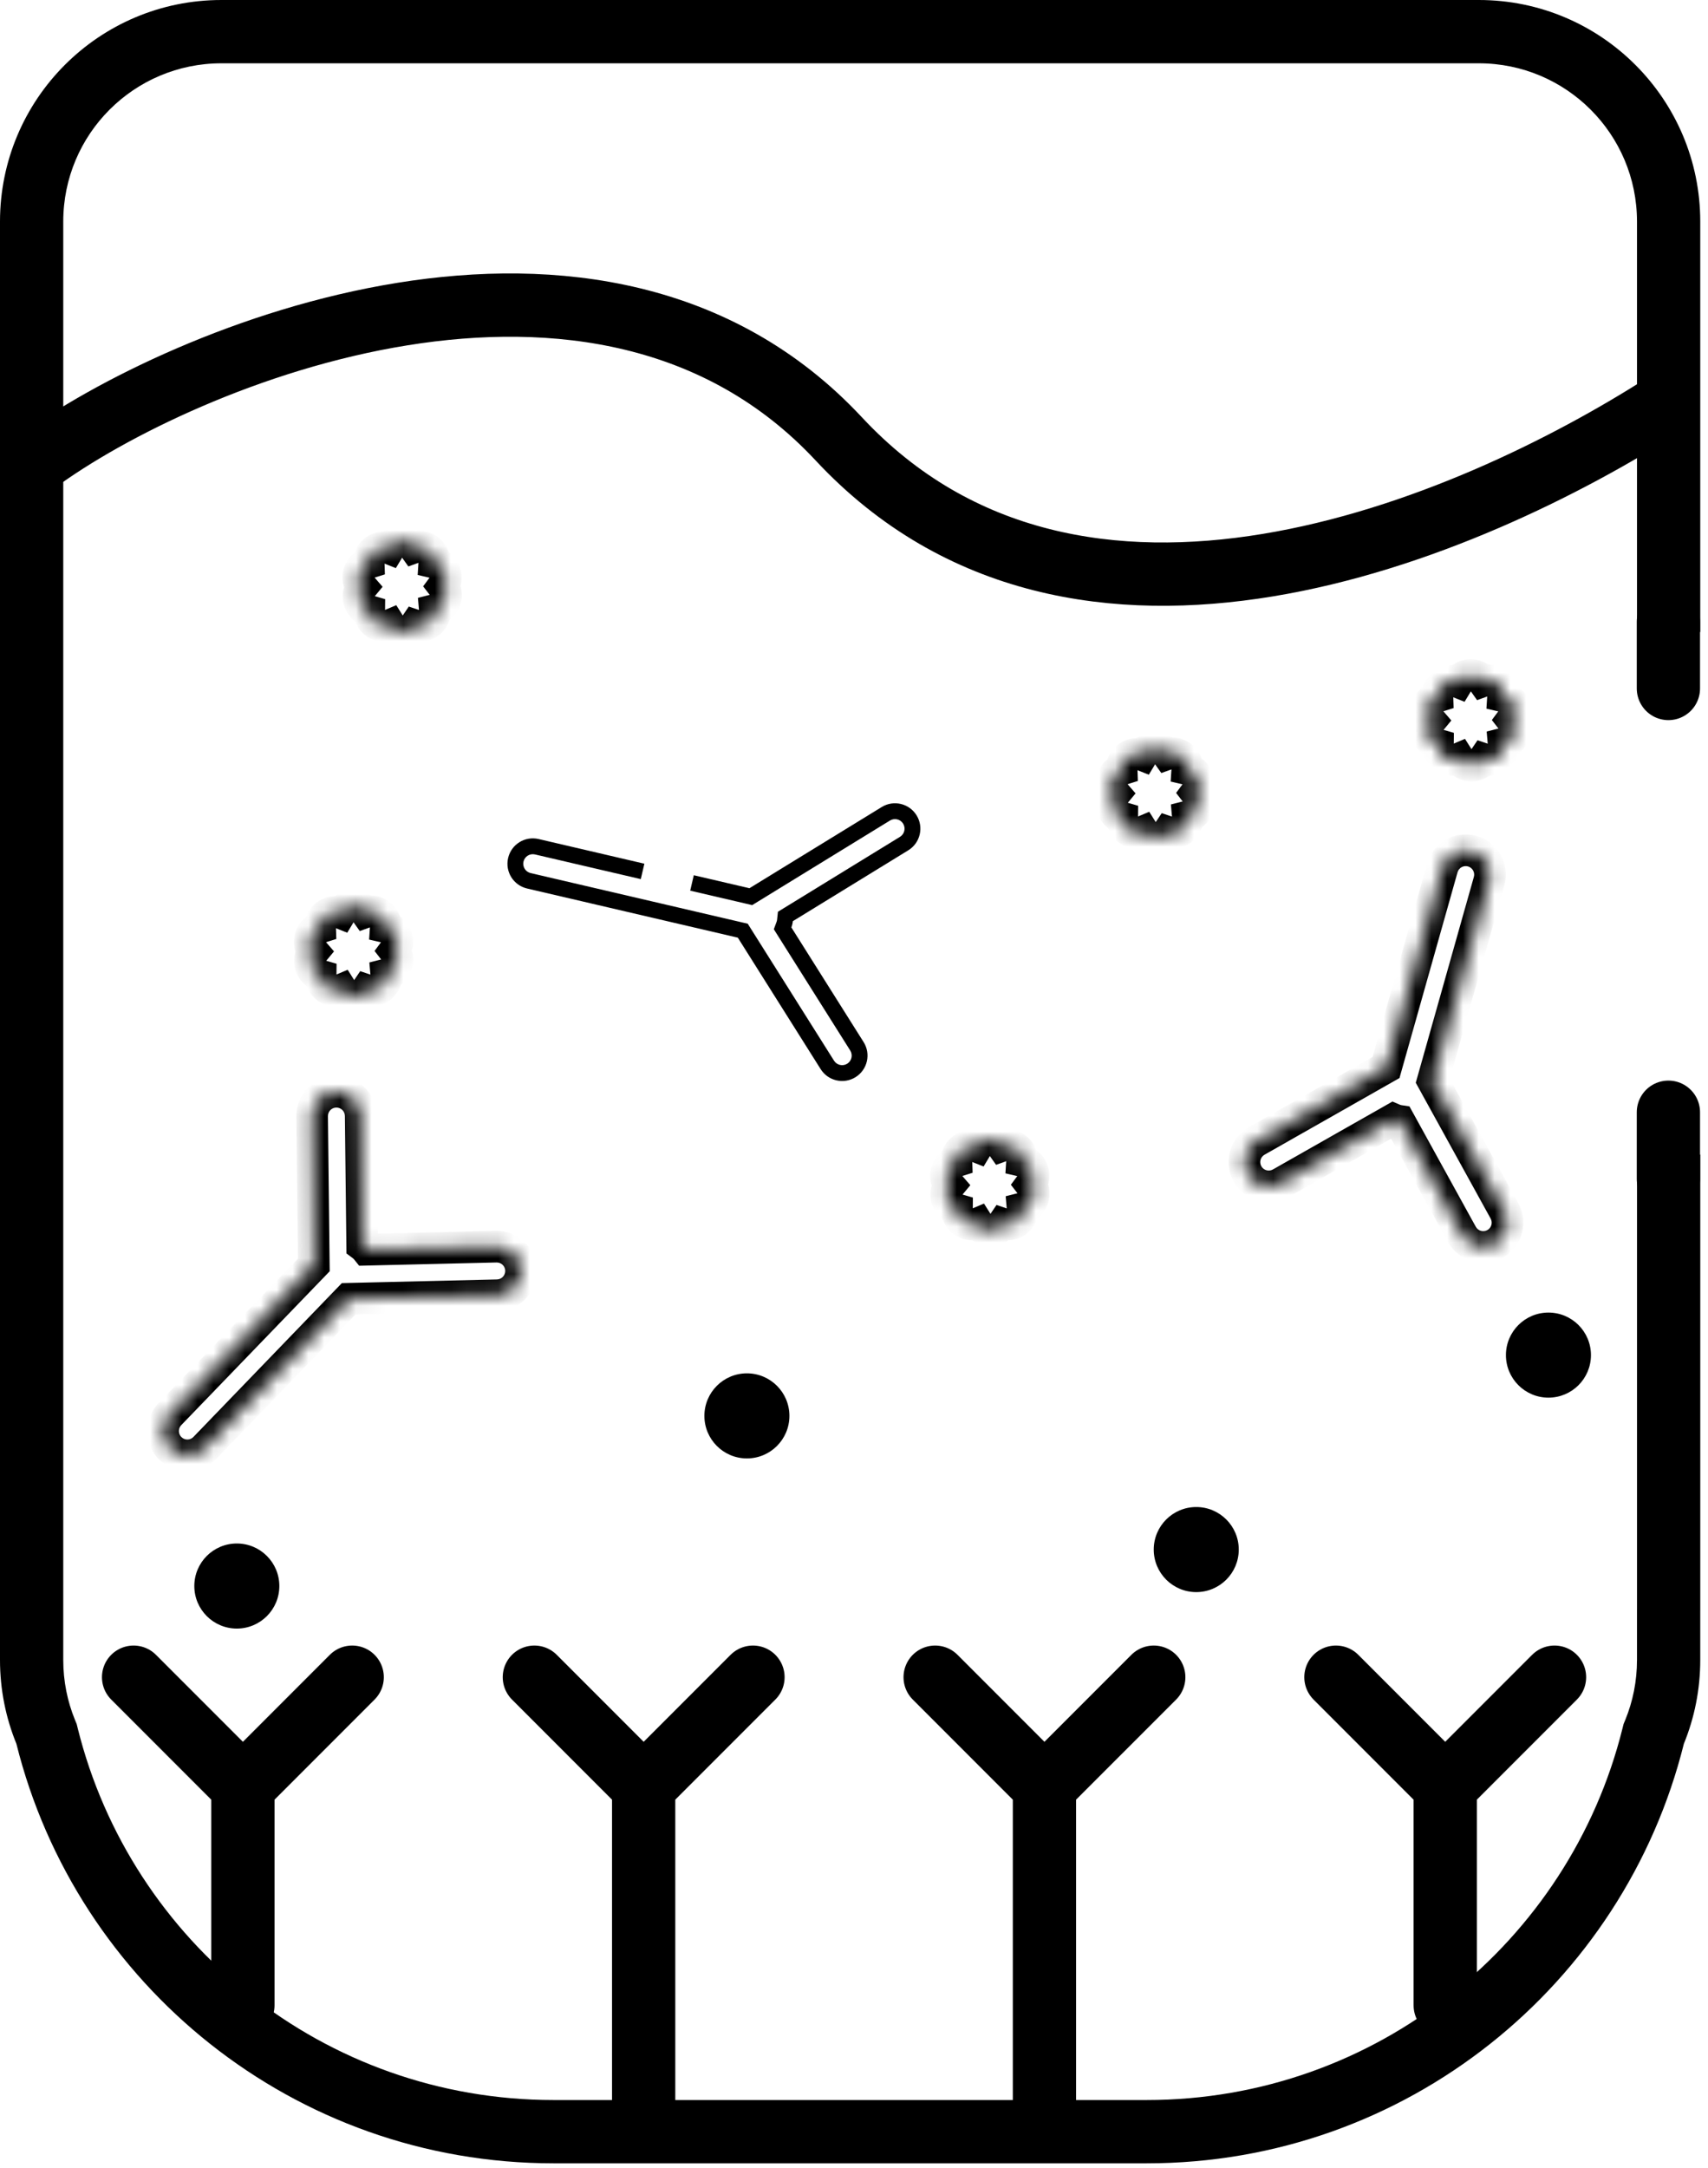 <svg width="100%" style="" viewBox="0 0 108 137" fill="none" xmlns="http://www.w3.org/2000/svg">
<path fill-rule="evenodd" clip-rule="evenodd" d="M4.918 109.216L4.849 108.936L4.739 108.668C4.264 107.507 4 106.232 4 104.885V14C4 8.477 8.477 4 14 4H93.51C99.033 4 103.51 8.477 103.51 14L103.51 39.933H107.51V14C107.51 6.268 101.242 0 93.51 0H14C6.268 0 0 6.268 0 14V104.885C0 106.76 0.368 108.549 1.037 110.183C4.831 125.41 18.598 136.692 35 136.692H72.511C88.913 136.692 102.68 125.41 106.474 110.182C107.142 108.548 107.51 106.76 107.51 104.885V101.762L107.511 101.692V72.954H103.511V101.692L103.51 101.755V101.762V104.885C103.51 106.232 103.247 107.506 102.772 108.668L102.662 108.935L102.592 109.215C99.232 122.703 87.033 132.692 72.511 132.692H35C20.478 132.692 8.279 122.703 4.918 109.216Z" fill="currentColor"/>
<path d="M105.496 74.502V70.278" stroke="currentColor" stroke-width="4" stroke-linecap="round"/>
<path d="M105.496 43.502V39.278" stroke="currentColor" stroke-width="4" stroke-linecap="round"/>
<path d="M2.296 29.208C11.51 22.444 37.892 11.498 53.038 27.732C68.186 43.966 92.8 33.512 105.296 25.518" stroke="currentColor" stroke-width="4" stroke-linecap="round"/>
<path d="M15.359 126.709V112.886M15.359 112.886L8.447 105.975M15.359 112.886L22.27 105.975" stroke="currentColor" stroke-width="4" stroke-linecap="round"/>
<path d="M40.7 133.778V112.886M40.7 112.886L33.789 105.975M40.7 112.886L47.612 105.975" stroke="currentColor" stroke-width="4" stroke-linecap="round"/>
<path d="M66.042 133.778V112.886M66.042 112.886L59.131 105.975M66.042 112.886L72.954 105.975" stroke="currentColor" stroke-width="4" stroke-linecap="round"/>
<path d="M91.384 126.709V112.886M91.384 112.886L84.473 105.975M91.384 112.886L98.295 105.975" stroke="currentColor" stroke-width="4" stroke-linecap="round"/>
<mask id="path-9-inside-1_550_143" fill="currentColor">
<path fill-rule="evenodd" clip-rule="evenodd" d="M21.255 68.982C22.103 68.972 22.798 69.652 22.808 70.5L22.901 78.695C22.952 78.733 23.001 78.774 23.047 78.819C23.096 78.866 23.14 78.915 23.181 78.966L31.375 78.771C32.222 78.751 32.926 79.422 32.946 80.27C32.967 81.118 32.295 81.822 31.448 81.842L22.049 82.065L12.951 91.488C12.362 92.098 11.39 92.115 10.78 91.526C10.17 90.937 10.152 89.965 10.742 89.355L19.844 79.927L19.736 70.535C19.727 69.687 20.406 68.992 21.255 68.982Z"/>
</mask>
<path d="M22.808 70.5L23.808 70.489L23.808 70.489L22.808 70.5ZM21.255 68.982L21.266 69.982L21.255 68.982ZM22.901 78.695L21.901 78.706L21.907 79.199L22.301 79.495L22.901 78.695ZM23.181 78.966L22.4 79.591L22.71 79.977L23.204 79.965L23.181 78.966ZM31.375 78.771L31.351 77.771L31.351 77.771L31.375 78.771ZM32.946 80.27L31.947 80.293L31.947 80.293L32.946 80.27ZM31.448 81.842L31.471 82.841L31.471 82.841L31.448 81.842ZM22.049 82.065L22.025 81.065L21.615 81.075L21.329 81.371L22.049 82.065ZM19.844 79.927L20.563 80.621L20.848 80.326L20.843 79.915L19.844 79.927ZM19.736 70.535L20.736 70.524L20.736 70.524L19.736 70.535ZM23.808 70.489C23.792 69.088 22.644 67.966 21.243 67.982L21.266 69.982C21.562 69.979 21.805 70.216 21.808 70.512L23.808 70.489ZM23.901 78.683L23.808 70.489L21.808 70.512L21.901 78.706L23.901 78.683ZM23.742 78.1C23.666 78.026 23.585 77.958 23.502 77.895L22.301 79.495C22.319 79.508 22.336 79.523 22.353 79.539L23.742 78.1ZM23.961 78.34C23.894 78.256 23.821 78.176 23.742 78.1L22.353 79.539C22.37 79.556 22.386 79.573 22.4 79.591L23.961 78.34ZM31.351 77.771L23.157 77.966L23.204 79.965L31.398 79.771L31.351 77.771ZM33.946 80.246C33.913 78.846 32.751 77.738 31.351 77.771L31.398 79.771C31.694 79.763 31.94 79.998 31.947 80.293L33.946 80.246ZM31.471 82.841C32.871 82.808 33.979 81.646 33.946 80.246L31.947 80.293C31.954 80.589 31.72 80.835 31.424 80.842L31.471 82.841ZM22.073 83.065L31.471 82.841L31.424 80.842L22.025 81.065L22.073 83.065ZM13.671 92.183L22.768 82.76L21.329 81.371L12.232 90.794L13.671 92.183ZM10.085 92.246C11.093 93.219 12.698 93.19 13.671 92.183L12.232 90.794C12.027 91.007 11.687 91.013 11.474 90.807L10.085 92.246ZM10.022 88.66C9.049 89.668 9.078 91.273 10.085 92.246L11.474 90.807C11.261 90.601 11.255 90.262 11.461 90.049L10.022 88.66ZM19.124 79.232L10.022 88.66L11.461 90.049L20.563 80.621L19.124 79.232ZM18.736 70.547L18.844 79.938L20.843 79.915L20.736 70.524L18.736 70.547ZM21.243 67.982C19.843 67.998 18.72 69.146 18.736 70.547L20.736 70.524C20.733 70.228 20.97 69.985 21.266 69.982L21.243 67.982Z" fill="currentColor" mask="url(#path-9-inside-1_550_143)"/>
<mask id="path-11-inside-2_550_143" fill="currentColor">
<path fill-rule="evenodd" clip-rule="evenodd" d="M94.529 78.602C93.786 79.011 92.852 78.741 92.442 77.999L88.484 70.823C88.422 70.813 88.359 70.799 88.297 70.782C88.232 70.764 88.17 70.742 88.11 70.716L80.983 74.763C80.245 75.182 79.308 74.923 78.889 74.186C78.47 73.448 78.728 72.51 79.466 72.092L87.641 67.45L91.201 54.845C91.431 54.029 92.28 53.554 93.096 53.784C93.912 54.015 94.387 54.863 94.157 55.679L90.596 68.291L95.132 76.515C95.541 77.258 95.271 78.192 94.529 78.602Z"/>
</mask>
<path d="M92.442 77.999L93.318 77.516L92.442 77.999ZM94.529 78.602L95.012 79.477L95.012 79.477L94.529 78.602ZM88.484 70.823L89.36 70.34L89.122 69.908L88.635 69.834L88.484 70.823ZM88.11 70.716L88.502 69.796L88.047 69.602L87.616 69.847L88.11 70.716ZM80.983 74.763L81.476 75.632L81.476 75.632L80.983 74.763ZM78.889 74.186L78.019 74.679L78.019 74.679L78.889 74.186ZM79.466 72.092L78.972 71.222L78.972 71.222L79.466 72.092ZM87.641 67.45L88.135 68.32L88.492 68.117L88.604 67.722L87.641 67.45ZM90.596 68.291L89.633 68.019L89.522 68.415L89.72 68.774L90.596 68.291ZM95.132 76.515L96.007 76.032L96.007 76.032L95.132 76.515ZM91.566 78.482C92.243 79.708 93.785 80.154 95.012 79.477L94.046 77.726C93.787 77.869 93.461 77.775 93.318 77.516L91.566 78.482ZM87.609 71.305L91.566 78.482L93.318 77.516L89.36 70.34L87.609 71.305ZM88.025 71.744C88.127 71.773 88.23 71.795 88.333 71.811L88.635 69.834C88.613 69.831 88.591 69.826 88.568 69.82L88.025 71.744ZM87.718 71.636C87.817 71.678 87.919 71.715 88.025 71.744L88.568 69.82C88.545 69.813 88.523 69.805 88.502 69.796L87.718 71.636ZM81.476 75.632L88.604 71.586L87.616 69.847L80.489 73.893L81.476 75.632ZM78.019 74.679C78.71 75.897 80.258 76.324 81.476 75.632L80.489 73.893C80.231 74.039 79.904 73.949 79.758 73.692L78.019 74.679ZM78.972 71.222C77.754 71.913 77.328 73.461 78.019 74.679L79.758 73.692C79.612 73.434 79.702 73.107 79.96 72.961L78.972 71.222ZM87.148 66.58L78.972 71.222L79.96 72.961L88.135 68.32L87.148 66.58ZM90.238 54.573L86.679 67.178L88.604 67.722L92.163 55.117L90.238 54.573ZM93.368 52.822C92.02 52.441 90.619 53.225 90.238 54.573L92.163 55.117C92.243 54.832 92.54 54.666 92.824 54.746L93.368 52.822ZM95.119 55.951C95.5 54.603 94.716 53.202 93.368 52.822L92.824 54.746C93.109 54.827 93.275 55.123 93.195 55.408L95.119 55.951ZM91.558 68.563L95.119 55.951L93.195 55.408L89.633 68.019L91.558 68.563ZM96.007 76.032L91.471 67.808L89.72 68.774L94.256 76.998L96.007 76.032ZM95.012 79.477C96.238 78.801 96.684 77.259 96.007 76.032L94.256 76.998C94.399 77.257 94.305 77.583 94.046 77.726L95.012 79.477Z" fill="currentColor" mask="url(#path-11-inside-2_550_143)"/>
<mask id="path-13-inside-3_550_143" fill="currentColor">
<path fill-rule="evenodd" clip-rule="evenodd" d="M60.477 73.375C60.456 72.714 61.146 72.214 61.775 72.464C62.123 71.884 62.976 71.864 63.36 72.404C63.982 72.179 64.671 72.682 64.628 73.357C65.287 73.509 65.569 74.314 65.174 74.845C65.581 75.368 65.316 76.179 64.66 76.346C64.719 77.019 64.041 77.537 63.413 77.326C63.042 77.874 62.189 77.872 61.828 77.3C61.205 77.564 60.503 77.079 60.51 76.418C59.874 76.233 59.612 75.422 60.044 74.901C59.601 74.391 59.845 73.573 60.477 73.375Z"/>
</mask>
<path d="M60.477 73.375L60.776 74.33L61.5 74.102L61.476 73.344L60.477 73.375ZM61.775 72.464L61.405 73.393L62.194 73.707L62.632 72.979L61.775 72.464ZM63.36 72.404L62.545 72.983L62.985 73.602L63.699 73.345L63.36 72.404ZM64.628 73.357L63.63 73.292L63.575 74.139L64.402 74.331L64.628 73.357ZM65.174 74.845L64.372 74.249L63.919 74.859L64.385 75.459L65.174 74.845ZM64.66 76.346L64.414 75.377L63.591 75.586L63.664 76.432L64.66 76.346ZM63.413 77.326L63.732 76.378L63.012 76.136L62.586 76.765L63.413 77.326ZM61.828 77.3L62.673 76.766L62.219 76.048L61.437 76.38L61.828 77.3ZM60.51 76.418L61.51 76.428L61.517 75.669L60.788 75.457L60.51 76.418ZM60.044 74.901L60.813 75.54L61.356 74.887L60.799 74.246L60.044 74.901ZM61.476 73.344C61.477 73.359 61.472 73.375 61.467 73.385C61.465 73.389 61.463 73.391 61.462 73.392C61.461 73.393 61.461 73.393 61.461 73.393C61.461 73.393 61.46 73.394 61.458 73.395C61.456 73.395 61.453 73.397 61.447 73.398C61.433 73.4 61.416 73.398 61.405 73.393L62.144 71.535C60.835 71.014 59.434 72.039 59.477 73.407L61.476 73.344ZM62.632 72.979C62.625 72.99 62.613 73.001 62.601 73.008C62.596 73.011 62.592 73.013 62.59 73.013C62.588 73.014 62.587 73.014 62.587 73.014C62.587 73.014 62.586 73.014 62.585 73.013C62.584 73.013 62.581 73.013 62.577 73.01C62.567 73.006 62.554 72.996 62.545 72.983L64.175 71.825C63.381 70.708 61.645 70.74 60.918 71.948L62.632 72.979ZM63.699 73.345C63.684 73.35 63.668 73.351 63.657 73.349C63.652 73.348 63.65 73.347 63.648 73.346C63.647 73.346 63.647 73.346 63.647 73.346C63.647 73.345 63.646 73.345 63.645 73.343C63.644 73.342 63.641 73.338 63.638 73.333C63.632 73.32 63.629 73.304 63.63 73.292L65.626 73.421C65.717 72.014 64.308 70.999 63.02 71.463L63.699 73.345ZM64.402 74.331C64.39 74.328 64.375 74.32 64.365 74.311C64.361 74.307 64.358 74.303 64.357 74.302C64.356 74.3 64.356 74.299 64.356 74.299C64.356 74.299 64.356 74.298 64.355 74.297C64.355 74.296 64.355 74.293 64.356 74.288C64.357 74.277 64.362 74.262 64.372 74.249L65.978 75.441C66.794 74.342 66.227 72.701 64.853 72.382L64.402 74.331ZM64.385 75.459C64.375 75.447 64.37 75.431 64.368 75.42C64.367 75.415 64.368 75.413 64.368 75.411C64.368 75.41 64.368 75.41 64.368 75.41C64.368 75.41 64.368 75.409 64.369 75.407C64.371 75.405 64.373 75.402 64.377 75.398C64.387 75.388 64.402 75.38 64.414 75.377L64.907 77.315C66.273 76.967 66.805 75.313 65.964 74.232L64.385 75.459ZM63.664 76.432C63.663 76.42 63.666 76.404 63.672 76.391C63.674 76.385 63.676 76.382 63.678 76.38C63.679 76.379 63.68 76.378 63.68 76.378C63.68 76.378 63.68 76.378 63.681 76.377C63.683 76.377 63.685 76.376 63.69 76.375C63.701 76.373 63.717 76.373 63.732 76.378L63.095 78.274C64.393 78.71 65.778 77.664 65.656 76.26L63.664 76.432ZM62.586 76.765C62.595 76.751 62.608 76.742 62.618 76.737C62.622 76.734 62.625 76.734 62.626 76.734C62.627 76.733 62.628 76.733 62.628 76.733C62.628 76.733 62.629 76.733 62.631 76.734C62.633 76.734 62.636 76.735 62.642 76.738C62.654 76.745 62.666 76.756 62.673 76.766L60.982 77.834C61.735 79.027 63.472 79.021 64.241 77.887L62.586 76.765ZM61.437 76.38C61.449 76.375 61.465 76.373 61.479 76.374C61.485 76.375 61.489 76.376 61.491 76.377C61.493 76.378 61.493 76.378 61.493 76.378C61.493 76.378 61.494 76.379 61.495 76.379C61.496 76.38 61.498 76.383 61.5 76.387C61.505 76.397 61.51 76.412 61.51 76.428L59.51 76.407C59.496 77.777 60.92 78.771 62.218 78.221L61.437 76.38ZM60.788 75.457C60.803 75.462 60.817 75.471 60.825 75.479C60.828 75.482 60.83 75.484 60.83 75.486C60.831 75.487 60.831 75.487 60.831 75.487C60.831 75.487 60.831 75.488 60.831 75.49C60.832 75.492 60.832 75.496 60.831 75.502C60.828 75.516 60.821 75.531 60.813 75.54L59.275 74.263C58.374 75.347 58.916 76.997 60.231 77.378L60.788 75.457ZM60.799 74.246C60.807 74.255 60.815 74.27 60.817 74.284C60.818 74.29 60.818 74.294 60.818 74.296C60.818 74.298 60.818 74.299 60.818 74.299C60.818 74.299 60.818 74.299 60.817 74.3C60.817 74.301 60.815 74.304 60.812 74.307C60.804 74.316 60.791 74.325 60.776 74.33L60.178 72.421C58.871 72.831 58.364 74.493 59.289 75.557L60.799 74.246Z" fill="currentColor" mask="url(#path-13-inside-3_550_143)"/>
<mask id="path-15-inside-4_550_143" fill="currentColor">
<path fill-rule="evenodd" clip-rule="evenodd" d="M23.313 35.565C23.292 34.904 23.983 34.404 24.611 34.654C24.96 34.074 25.813 34.054 26.196 34.594C26.819 34.369 27.508 34.872 27.464 35.547C28.123 35.699 28.405 36.504 28.011 37.035C28.417 37.558 28.152 38.369 27.497 38.536C27.555 39.209 26.877 39.727 26.25 39.516C25.878 40.064 25.025 40.062 24.664 39.49C24.041 39.754 23.34 39.269 23.346 38.608C22.711 38.423 22.448 37.612 22.881 37.092C22.437 36.581 22.681 35.763 23.313 35.565Z"/>
</mask>
<path d="M23.313 35.565L23.612 36.52L24.337 36.292L24.313 35.533L23.313 35.565ZM24.611 34.654L24.241 35.583L25.03 35.897L25.468 35.169L24.611 34.654ZM26.196 34.594L25.381 35.173L25.821 35.792L26.535 35.535L26.196 34.594ZM27.464 35.547L26.466 35.482L26.411 36.329L27.238 36.521L27.464 35.547ZM28.011 37.035L27.208 36.439L26.755 37.049L27.221 37.649L28.011 37.035ZM27.497 38.536L27.25 37.567L26.427 37.776L26.5 38.622L27.497 38.536ZM26.25 39.516L26.569 38.568L25.849 38.326L25.422 38.955L26.25 39.516ZM24.664 39.49L25.509 38.956L25.056 38.238L24.274 38.57L24.664 39.49ZM23.346 38.608L24.346 38.618L24.354 37.859L23.625 37.647L23.346 38.608ZM22.881 37.092L23.65 37.73L24.193 37.077L23.636 36.436L22.881 37.092ZM24.313 35.533C24.313 35.549 24.309 35.565 24.304 35.575C24.301 35.579 24.299 35.581 24.299 35.582C24.298 35.583 24.297 35.583 24.297 35.583C24.297 35.583 24.297 35.584 24.295 35.585C24.293 35.586 24.289 35.587 24.283 35.588C24.269 35.59 24.253 35.588 24.241 35.583L24.981 33.725C23.671 33.204 22.27 34.229 22.314 35.597L24.313 35.533ZM25.468 35.169C25.462 35.18 25.45 35.191 25.437 35.198C25.432 35.201 25.428 35.203 25.426 35.203C25.424 35.204 25.423 35.204 25.423 35.204C25.423 35.204 25.423 35.204 25.422 35.203C25.42 35.203 25.418 35.202 25.413 35.2C25.403 35.196 25.39 35.186 25.381 35.173L27.011 34.015C26.218 32.898 24.481 32.93 23.754 34.139L25.468 35.169ZM26.535 35.535C26.521 35.54 26.505 35.541 26.494 35.539C26.489 35.538 26.486 35.537 26.485 35.536C26.484 35.536 26.483 35.535 26.483 35.535C26.483 35.535 26.483 35.535 26.481 35.533C26.48 35.532 26.477 35.528 26.475 35.523C26.469 35.51 26.465 35.494 26.466 35.482L28.462 35.611C28.553 34.204 27.145 33.188 25.857 33.653L26.535 35.535ZM27.238 36.521C27.226 36.518 27.212 36.51 27.201 36.501C27.197 36.496 27.195 36.493 27.194 36.492C27.192 36.49 27.192 36.489 27.192 36.489C27.192 36.489 27.192 36.488 27.192 36.487C27.192 36.486 27.191 36.483 27.192 36.478C27.193 36.467 27.199 36.452 27.208 36.439L28.814 37.631C29.63 36.532 29.063 34.891 27.69 34.572L27.238 36.521ZM27.221 37.649C27.212 37.636 27.206 37.621 27.204 37.61C27.204 37.605 27.204 37.602 27.204 37.601C27.204 37.6 27.204 37.6 27.204 37.6C27.204 37.599 27.205 37.599 27.206 37.597C27.207 37.595 27.209 37.592 27.213 37.588C27.224 37.578 27.238 37.57 27.25 37.567L27.743 39.505C29.11 39.157 29.641 37.503 28.801 36.422L27.221 37.649ZM26.5 38.622C26.499 38.61 26.502 38.594 26.508 38.581C26.511 38.575 26.513 38.572 26.514 38.571C26.515 38.569 26.516 38.568 26.516 38.568C26.516 38.568 26.517 38.568 26.518 38.567C26.519 38.567 26.522 38.566 26.526 38.565C26.537 38.563 26.553 38.563 26.569 38.568L25.931 40.464C27.229 40.9 28.615 39.854 28.493 38.45L26.5 38.622ZM25.422 38.955C25.431 38.941 25.444 38.931 25.454 38.927C25.458 38.925 25.461 38.924 25.462 38.923C25.463 38.923 25.464 38.923 25.464 38.923C25.464 38.923 25.465 38.923 25.467 38.924C25.469 38.924 25.473 38.925 25.478 38.928C25.491 38.935 25.503 38.946 25.509 38.956L23.818 40.024C24.571 41.217 26.308 41.211 27.078 40.077L25.422 38.955ZM24.274 38.57C24.285 38.565 24.301 38.562 24.316 38.564C24.321 38.565 24.325 38.566 24.327 38.567C24.329 38.568 24.33 38.568 24.33 38.568C24.33 38.568 24.33 38.568 24.331 38.569C24.332 38.57 24.334 38.572 24.336 38.577C24.342 38.587 24.346 38.602 24.346 38.618L22.346 38.597C22.332 39.967 23.756 40.961 25.054 40.411L24.274 38.57ZM23.625 37.647C23.64 37.651 23.653 37.66 23.661 37.669C23.665 37.672 23.666 37.674 23.667 37.675C23.667 37.676 23.667 37.677 23.668 37.677C23.668 37.677 23.668 37.678 23.668 37.68C23.668 37.682 23.668 37.686 23.667 37.692C23.665 37.706 23.658 37.721 23.65 37.73L22.111 36.453C21.211 37.537 21.753 39.187 23.068 39.568L23.625 37.647ZM23.636 36.436C23.644 36.445 23.651 36.46 23.654 36.474C23.655 36.48 23.655 36.484 23.655 36.486C23.655 36.488 23.654 36.489 23.654 36.489C23.654 36.489 23.654 36.489 23.654 36.49C23.653 36.491 23.651 36.494 23.648 36.497C23.641 36.505 23.627 36.515 23.612 36.52L23.014 34.611C21.707 35.021 21.201 36.683 22.126 37.747L23.636 36.436Z" fill="currentColor" mask="url(#path-15-inside-4_550_143)"/>
<mask id="path-17-inside-5_550_143" fill="currentColor">
<path fill-rule="evenodd" clip-rule="evenodd" d="M20.241 58.603C20.22 57.941 20.911 57.441 21.539 57.691C21.888 57.112 22.741 57.092 23.124 57.632C23.747 57.407 24.436 57.909 24.392 58.584C25.051 58.737 25.334 59.541 24.939 60.073C25.345 60.596 25.08 61.407 24.425 61.574C24.483 62.247 23.805 62.764 23.178 62.554C22.806 63.101 21.953 63.1 21.592 62.528C20.969 62.792 20.268 62.307 20.274 61.645C19.639 61.461 19.377 60.649 19.809 60.129C19.365 59.618 19.61 58.801 20.241 58.603Z"/>
</mask>
<path d="M20.241 58.603L20.541 59.557L21.265 59.33L21.241 58.571L20.241 58.603ZM21.539 57.691L21.169 58.621L21.958 58.935L22.396 58.207L21.539 57.691ZM23.124 57.632L22.309 58.211L22.749 58.83L23.464 58.572L23.124 57.632ZM24.392 58.584L23.395 58.52L23.34 59.367L24.167 59.558L24.392 58.584ZM24.939 60.073L24.136 59.477L23.683 60.087L24.15 60.687L24.939 60.073ZM24.425 61.574L24.178 60.604L23.355 60.814L23.429 61.66L24.425 61.574ZM23.178 62.554L23.497 61.606L22.777 61.364L22.351 61.992L23.178 62.554ZM21.592 62.528L22.438 61.994L21.984 61.276L21.202 61.607L21.592 62.528ZM20.274 61.645L21.274 61.655L21.282 60.896L20.553 60.685L20.274 61.645ZM19.809 60.129L20.578 60.768L21.121 60.115L20.564 59.473L19.809 60.129ZM21.241 58.571C21.241 58.587 21.237 58.602 21.232 58.612C21.23 58.617 21.228 58.619 21.227 58.62C21.226 58.621 21.226 58.621 21.226 58.621C21.226 58.621 21.225 58.621 21.223 58.622C21.221 58.623 21.217 58.624 21.211 58.625C21.197 58.627 21.181 58.625 21.169 58.621L21.909 56.762C20.599 56.241 19.198 57.266 19.242 58.635L21.241 58.571ZM22.396 58.207C22.39 58.218 22.378 58.229 22.366 58.236C22.36 58.239 22.357 58.24 22.355 58.241C22.352 58.241 22.352 58.241 22.352 58.241C22.352 58.241 22.351 58.241 22.35 58.241C22.349 58.241 22.346 58.24 22.341 58.238C22.331 58.233 22.318 58.224 22.309 58.211L23.939 57.052C23.146 55.936 21.409 55.968 20.682 57.176L22.396 58.207ZM23.464 58.572C23.449 58.578 23.433 58.578 23.422 58.576C23.417 58.575 23.414 58.574 23.413 58.574C23.412 58.573 23.412 58.573 23.412 58.573C23.412 58.573 23.411 58.572 23.41 58.571C23.408 58.569 23.406 58.566 23.403 58.561C23.397 58.548 23.394 58.532 23.395 58.52L25.39 58.649C25.481 57.242 24.073 56.226 22.785 56.691L23.464 58.572ZM24.167 59.558C24.155 59.556 24.14 59.548 24.13 59.538C24.125 59.534 24.123 59.531 24.122 59.529C24.121 59.527 24.12 59.527 24.12 59.526C24.12 59.526 24.12 59.526 24.12 59.525C24.12 59.524 24.12 59.521 24.12 59.516C24.122 59.505 24.127 59.489 24.136 59.477L25.742 60.669C26.558 59.569 25.991 57.928 24.618 57.61L24.167 59.558ZM24.15 60.687C24.14 60.674 24.134 60.659 24.133 60.648C24.132 60.643 24.132 60.64 24.132 60.639C24.132 60.638 24.133 60.637 24.133 60.637C24.133 60.637 24.133 60.636 24.134 60.635C24.135 60.633 24.137 60.629 24.142 60.625C24.152 60.615 24.166 60.607 24.178 60.604L24.672 62.543C26.038 62.195 26.569 60.541 25.729 59.459L24.15 60.687ZM23.429 61.66C23.427 61.647 23.43 61.631 23.436 61.618C23.439 61.613 23.441 61.61 23.442 61.608C23.444 61.606 23.445 61.606 23.445 61.606C23.445 61.606 23.445 61.605 23.446 61.605C23.447 61.605 23.45 61.603 23.455 61.602C23.466 61.6 23.482 61.601 23.497 61.606L22.86 63.502C24.157 63.938 25.543 62.891 25.421 61.487L23.429 61.66ZM22.351 61.992C22.36 61.979 22.372 61.969 22.382 61.964C22.387 61.962 22.389 61.961 22.391 61.961C22.392 61.961 22.392 61.961 22.392 61.961C22.392 61.961 22.393 61.961 22.395 61.961C22.397 61.962 22.401 61.963 22.406 61.966C22.419 61.972 22.431 61.984 22.438 61.994L20.747 63.062C21.5 64.254 23.237 64.249 24.006 63.115L22.351 61.992ZM21.202 61.607C21.213 61.602 21.23 61.6 21.244 61.602C21.25 61.602 21.253 61.604 21.255 61.605C21.257 61.605 21.258 61.606 21.258 61.606C21.258 61.606 21.259 61.606 21.259 61.607C21.26 61.608 21.262 61.61 21.264 61.614C21.27 61.624 21.275 61.639 21.274 61.655L19.274 61.635C19.261 63.004 20.684 63.999 21.982 63.449L21.202 61.607ZM20.553 60.685C20.568 60.689 20.581 60.698 20.589 60.706C20.593 60.709 20.594 60.712 20.595 60.713C20.596 60.714 20.596 60.715 20.596 60.715C20.596 60.715 20.596 60.716 20.596 60.718C20.596 60.72 20.596 60.724 20.595 60.73C20.593 60.744 20.586 60.758 20.578 60.768L19.04 59.49C18.139 60.575 18.681 62.224 19.996 62.606L20.553 60.685ZM20.564 59.473C20.572 59.483 20.579 59.497 20.582 59.511C20.583 59.517 20.583 59.521 20.583 59.523C20.583 59.525 20.583 59.526 20.583 59.526C20.583 59.526 20.582 59.527 20.582 59.528C20.581 59.529 20.58 59.531 20.576 59.535C20.569 59.543 20.556 59.552 20.541 59.557L19.942 57.649C18.635 58.058 18.129 59.72 19.054 60.785L20.564 59.473Z" fill="currentColor" mask="url(#path-17-inside-5_550_143)"/>
<mask id="path-19-inside-6_550_143" fill="currentColor">
<path fill-rule="evenodd" clip-rule="evenodd" d="M70.925 48.62C70.904 47.958 71.595 47.458 72.223 47.708C72.572 47.128 73.424 47.108 73.808 47.648C74.43 47.423 75.12 47.926 75.076 48.601C75.735 48.753 76.017 49.558 75.623 50.09C76.029 50.612 75.764 51.423 75.109 51.59C75.167 52.264 74.489 52.781 73.862 52.57C73.49 53.118 72.637 53.117 72.276 52.545C71.653 52.809 70.951 52.324 70.958 51.662C70.323 51.477 70.06 50.666 70.492 50.146C70.049 49.635 70.293 48.818 70.925 48.62Z"/>
</mask>
<path d="M70.925 48.62L71.224 49.574L71.949 49.347L71.924 48.588L70.925 48.62ZM72.223 47.708L71.853 48.637L72.642 48.951L73.08 48.224L72.223 47.708ZM73.808 47.648L72.993 48.227L73.433 48.846L74.147 48.589L73.808 47.648ZM75.076 48.601L74.078 48.536L74.023 49.383L74.85 49.575L75.076 48.601ZM75.623 50.09L74.82 49.493L74.367 50.103L74.833 50.703L75.623 50.09ZM75.109 51.59L74.862 50.621L74.039 50.83L74.112 51.676L75.109 51.59ZM73.862 52.57L74.18 51.622L73.46 51.38L73.034 52.009L73.862 52.57ZM72.276 52.545L73.121 52.011L72.668 51.292L71.885 51.624L72.276 52.545ZM70.958 51.662L71.958 51.672L71.966 50.913L71.237 50.701L70.958 51.662ZM70.492 50.146L71.262 50.785L71.805 50.131L71.247 49.49L70.492 50.146ZM71.924 48.588C71.925 48.603 71.921 48.619 71.915 48.629C71.913 48.633 71.911 48.635 71.91 48.636C71.91 48.637 71.909 48.638 71.909 48.638C71.909 48.638 71.908 48.638 71.906 48.639C71.905 48.64 71.901 48.641 71.895 48.642C71.881 48.644 71.865 48.642 71.853 48.637L72.593 46.779C71.283 46.258 69.882 47.283 69.925 48.651L71.924 48.588ZM73.08 48.224C73.073 48.234 73.061 48.246 73.049 48.252C73.044 48.255 73.04 48.257 73.038 48.257C73.036 48.258 73.035 48.258 73.035 48.258C73.035 48.258 73.035 48.258 73.033 48.258C73.032 48.257 73.029 48.257 73.025 48.255C73.015 48.25 73.002 48.24 72.993 48.227L74.623 47.069C73.83 45.952 72.093 45.984 71.366 47.193L73.08 48.224ZM74.147 48.589C74.132 48.594 74.116 48.595 74.105 48.593C74.101 48.592 74.098 48.591 74.097 48.59C74.096 48.59 74.095 48.59 74.095 48.59C74.095 48.59 74.094 48.589 74.093 48.587C74.092 48.586 74.089 48.583 74.087 48.577C74.08 48.565 74.077 48.548 74.078 48.536L76.074 48.665C76.165 47.259 74.757 46.243 73.469 46.707L74.147 48.589ZM74.85 49.575C74.838 49.572 74.824 49.564 74.813 49.555C74.809 49.551 74.806 49.547 74.805 49.546C74.804 49.544 74.804 49.543 74.804 49.543C74.804 49.543 74.804 49.543 74.804 49.541C74.803 49.54 74.803 49.537 74.804 49.532C74.805 49.521 74.81 49.506 74.82 49.493L76.426 50.685C77.242 49.586 76.675 47.945 75.302 47.627L74.85 49.575ZM74.833 50.703C74.823 50.691 74.818 50.675 74.816 50.664C74.816 50.66 74.816 50.657 74.816 50.656C74.816 50.654 74.816 50.654 74.816 50.654C74.816 50.654 74.817 50.653 74.818 50.651C74.819 50.649 74.821 50.646 74.825 50.642C74.835 50.632 74.85 50.624 74.862 50.621L75.355 52.559C76.722 52.211 77.253 50.557 76.412 49.476L74.833 50.703ZM74.112 51.676C74.111 51.664 74.114 51.648 74.12 51.635C74.122 51.63 74.125 51.626 74.126 51.625C74.127 51.623 74.128 51.623 74.128 51.623C74.128 51.622 74.129 51.622 74.13 51.622C74.131 51.621 74.133 51.62 74.138 51.619C74.149 51.617 74.165 51.617 74.18 51.622L73.543 53.518C74.841 53.954 76.226 52.908 76.105 51.504L74.112 51.676ZM73.034 52.009C73.043 51.996 73.056 51.986 73.066 51.981C73.07 51.979 73.073 51.978 73.074 51.978C73.075 51.977 73.076 51.977 73.076 51.977C73.076 51.977 73.077 51.977 73.079 51.978C73.081 51.978 73.085 51.98 73.09 51.982C73.103 51.989 73.115 52 73.121 52.011L71.43 53.078C72.183 54.271 73.92 54.265 74.689 53.132L73.034 52.009ZM71.885 51.624C71.897 51.619 71.913 51.617 71.927 51.618C71.933 51.619 71.937 51.62 71.939 51.621C71.941 51.622 71.942 51.622 71.942 51.622C71.942 51.622 71.942 51.623 71.943 51.623C71.944 51.624 71.946 51.627 71.948 51.631C71.954 51.641 71.958 51.656 71.958 51.672L69.958 51.652C69.944 53.021 71.368 54.015 72.666 53.465L71.885 51.624ZM71.237 50.701C71.252 50.706 71.265 50.715 71.273 50.723C71.276 50.726 71.278 50.729 71.278 50.73C71.279 50.731 71.279 50.731 71.279 50.731C71.279 50.731 71.28 50.732 71.28 50.734C71.28 50.736 71.28 50.74 71.279 50.746C71.276 50.76 71.27 50.775 71.262 50.785L69.723 49.507C68.822 50.591 69.365 52.241 70.68 52.622L71.237 50.701ZM71.247 49.49C71.255 49.499 71.263 49.514 71.266 49.528C71.267 49.534 71.267 49.538 71.267 49.54C71.266 49.542 71.266 49.543 71.266 49.543C71.266 49.543 71.266 49.543 71.266 49.544C71.265 49.545 71.263 49.548 71.26 49.551C71.252 49.56 71.239 49.569 71.224 49.574L70.626 47.665C69.319 48.075 68.813 49.737 69.737 50.801L71.247 49.49Z" fill="currentColor" mask="url(#path-19-inside-6_550_143)"/>
<mask id="path-21-inside-7_550_143" fill="currentColor">
<path fill-rule="evenodd" clip-rule="evenodd" d="M90.891 44.013C90.87 43.351 91.561 42.851 92.189 43.101C92.538 42.522 93.391 42.502 93.774 43.041C94.397 42.816 95.086 43.319 95.042 43.994C95.701 44.146 95.984 44.951 95.589 45.483C95.995 46.005 95.73 46.816 95.075 46.983C95.133 47.657 94.455 48.174 93.828 47.963C93.456 48.511 92.603 48.51 92.242 47.938C91.619 48.202 90.918 47.717 90.924 47.055C90.289 46.87 90.027 46.059 90.459 45.539C90.015 45.028 90.26 44.211 90.891 44.013Z"/>
</mask>
<path d="M90.891 44.013L91.19 44.967L91.915 44.74L91.891 43.981L90.891 44.013ZM92.189 43.101L91.819 44.03L92.608 44.344L93.046 43.617L92.189 43.101ZM93.774 43.041L92.959 43.62L93.399 44.24L94.114 43.982L93.774 43.041ZM95.042 43.994L94.044 43.929L93.99 44.776L94.817 44.968L95.042 43.994ZM95.589 45.483L94.786 44.886L94.333 45.496L94.799 46.096L95.589 45.483ZM95.075 46.983L94.828 46.014L94.005 46.223L94.079 47.069L95.075 46.983ZM93.828 47.963L94.147 47.015L93.427 46.773L93.001 47.402L93.828 47.963ZM92.242 47.938L93.088 47.404L92.634 46.685L91.852 47.017L92.242 47.938ZM90.924 47.055L91.924 47.065L91.932 46.306L91.203 46.094L90.924 47.055ZM90.459 45.539L91.228 46.178L91.771 45.524L91.214 44.883L90.459 45.539ZM91.891 43.981C91.891 43.996 91.887 44.012 91.882 44.022C91.879 44.026 91.878 44.028 91.877 44.029C91.876 44.03 91.876 44.031 91.876 44.031C91.876 44.031 91.875 44.031 91.873 44.032C91.871 44.033 91.867 44.034 91.861 44.035C91.847 44.037 91.831 44.035 91.819 44.03L92.559 42.172C91.249 41.651 89.848 42.676 89.892 44.044L91.891 43.981ZM93.046 43.617C93.04 43.627 93.028 43.639 93.015 43.646C93.01 43.648 93.007 43.65 93.004 43.65C93.002 43.651 93.001 43.651 93.001 43.651C93.001 43.651 93.001 43.651 93 43.651C92.999 43.65 92.996 43.65 92.991 43.648C92.981 43.643 92.968 43.633 92.959 43.62L94.589 42.462C93.796 41.345 92.059 41.377 91.332 42.586L93.046 43.617ZM94.114 43.982C94.099 43.987 94.083 43.988 94.072 43.986C94.067 43.985 94.064 43.984 94.063 43.983C94.062 43.983 94.061 43.983 94.061 43.983C94.061 43.983 94.061 43.982 94.059 43.98C94.058 43.979 94.056 43.976 94.053 43.97C94.047 43.958 94.044 43.941 94.044 43.929L96.04 44.058C96.131 42.652 94.723 41.636 93.435 42.1L94.114 43.982ZM94.817 44.968C94.805 44.965 94.79 44.958 94.78 44.948C94.775 44.944 94.773 44.941 94.772 44.939C94.771 44.937 94.77 44.936 94.77 44.936C94.77 44.936 94.77 44.936 94.77 44.934C94.77 44.933 94.77 44.93 94.77 44.925C94.772 44.914 94.777 44.899 94.786 44.886L96.392 46.079C97.208 44.979 96.641 43.338 95.268 43.02L94.817 44.968ZM94.799 46.096C94.79 46.084 94.784 46.069 94.783 46.057C94.782 46.053 94.782 46.05 94.782 46.048C94.782 46.047 94.782 46.047 94.782 46.047C94.782 46.047 94.783 46.046 94.784 46.044C94.785 46.042 94.787 46.039 94.792 46.035C94.802 46.025 94.816 46.017 94.828 46.014L95.321 47.952C96.688 47.604 97.219 45.95 96.379 44.869L94.799 46.096ZM94.079 47.069C94.077 47.057 94.08 47.041 94.086 47.028C94.089 47.023 94.091 47.019 94.092 47.018C94.094 47.016 94.094 47.016 94.094 47.016C94.094 47.016 94.095 47.015 94.096 47.015C94.097 47.014 94.1 47.013 94.105 47.012C94.115 47.01 94.132 47.01 94.147 47.015L93.51 48.911C94.807 49.347 96.193 48.301 96.071 46.897L94.079 47.069ZM93.001 47.402C93.009 47.389 93.022 47.379 93.032 47.374C93.036 47.372 93.039 47.371 93.04 47.371C93.042 47.37 93.042 47.37 93.042 47.37C93.042 47.37 93.043 47.37 93.045 47.371C93.047 47.371 93.051 47.373 93.056 47.375C93.069 47.382 93.081 47.393 93.088 47.404L91.397 48.472C92.149 49.664 93.887 49.658 94.656 48.525L93.001 47.402ZM91.852 47.017C91.863 47.012 91.879 47.01 91.894 47.011C91.899 47.012 91.903 47.013 91.905 47.014C91.907 47.015 91.908 47.015 91.908 47.015C91.908 47.016 91.909 47.016 91.909 47.017C91.91 47.017 91.912 47.02 91.914 47.024C91.92 47.034 91.924 47.049 91.924 47.065L89.924 47.045C89.911 48.414 91.334 49.408 92.632 48.858L91.852 47.017ZM91.203 46.094C91.218 46.099 91.231 46.108 91.239 46.116C91.243 46.119 91.244 46.122 91.245 46.123C91.245 46.124 91.246 46.124 91.246 46.124C91.246 46.124 91.246 46.125 91.246 46.127C91.246 46.129 91.246 46.133 91.245 46.139C91.243 46.153 91.236 46.168 91.228 46.178L89.689 44.9C88.789 45.984 89.331 47.634 90.646 48.015L91.203 46.094ZM91.214 44.883C91.222 44.892 91.229 44.907 91.232 44.921C91.233 44.927 91.233 44.931 91.233 44.933C91.233 44.935 91.233 44.936 91.233 44.936C91.233 44.936 91.232 44.937 91.232 44.938C91.231 44.939 91.23 44.941 91.226 44.945C91.219 44.953 91.206 44.962 91.19 44.967L90.592 43.058C89.285 43.468 88.779 45.13 89.704 46.194L91.214 44.883Z" fill="currentColor" mask="url(#path-21-inside-7_550_143)"/>
<circle cx="14.975" cy="100.215" r="2.688" fill="currentColor"/>
<circle cx="47.228" cy="89.464" r="2.688" fill="currentColor"/>
<circle cx="75.641" cy="97.911" r="2.688" fill="currentColor"/>
<circle cx="97.911" cy="85.624" r="2.688" fill="currentColor"/>
<path fill-rule="evenodd" clip-rule="evenodd" d="M47.5 58.714L47.281 58.366L46.881 58.273L33.554 55.167C33.229 55.091 33.027 54.766 33.102 54.441C33.178 54.115 33.503 53.913 33.828 53.989L40.518 55.548L40.745 54.574L34.056 53.015C33.193 52.814 32.33 53.35 32.129 54.214C31.927 55.077 32.464 55.939 33.327 56.141L46.654 59.247L51.892 67.555C52.365 68.305 53.356 68.529 54.105 68.057C54.855 67.584 55.08 66.593 54.607 65.844L50.04 58.6C50.064 58.537 50.084 58.471 50.099 58.403C50.115 58.337 50.126 58.271 50.133 58.205L57.431 53.728C58.187 53.265 58.423 52.277 57.96 51.522C57.496 50.766 56.508 50.529 55.753 50.993L47.389 56.123L43.87 55.303L43.643 56.277L47.162 57.097L47.562 57.19L47.912 56.976L56.276 51.845C56.561 51.671 56.933 51.76 57.107 52.044C57.282 52.329 57.193 52.701 56.908 52.876L49.61 57.353L49.19 57.61L49.138 58.1C49.136 58.125 49.132 58.15 49.126 58.176C49.119 58.202 49.112 58.227 49.103 58.251L48.93 58.715L49.194 59.134L53.761 66.377C53.939 66.659 53.855 67.033 53.572 67.211C53.29 67.389 52.916 67.304 52.738 67.022L47.5 58.714Z" fill="currentColor"/>
</svg>